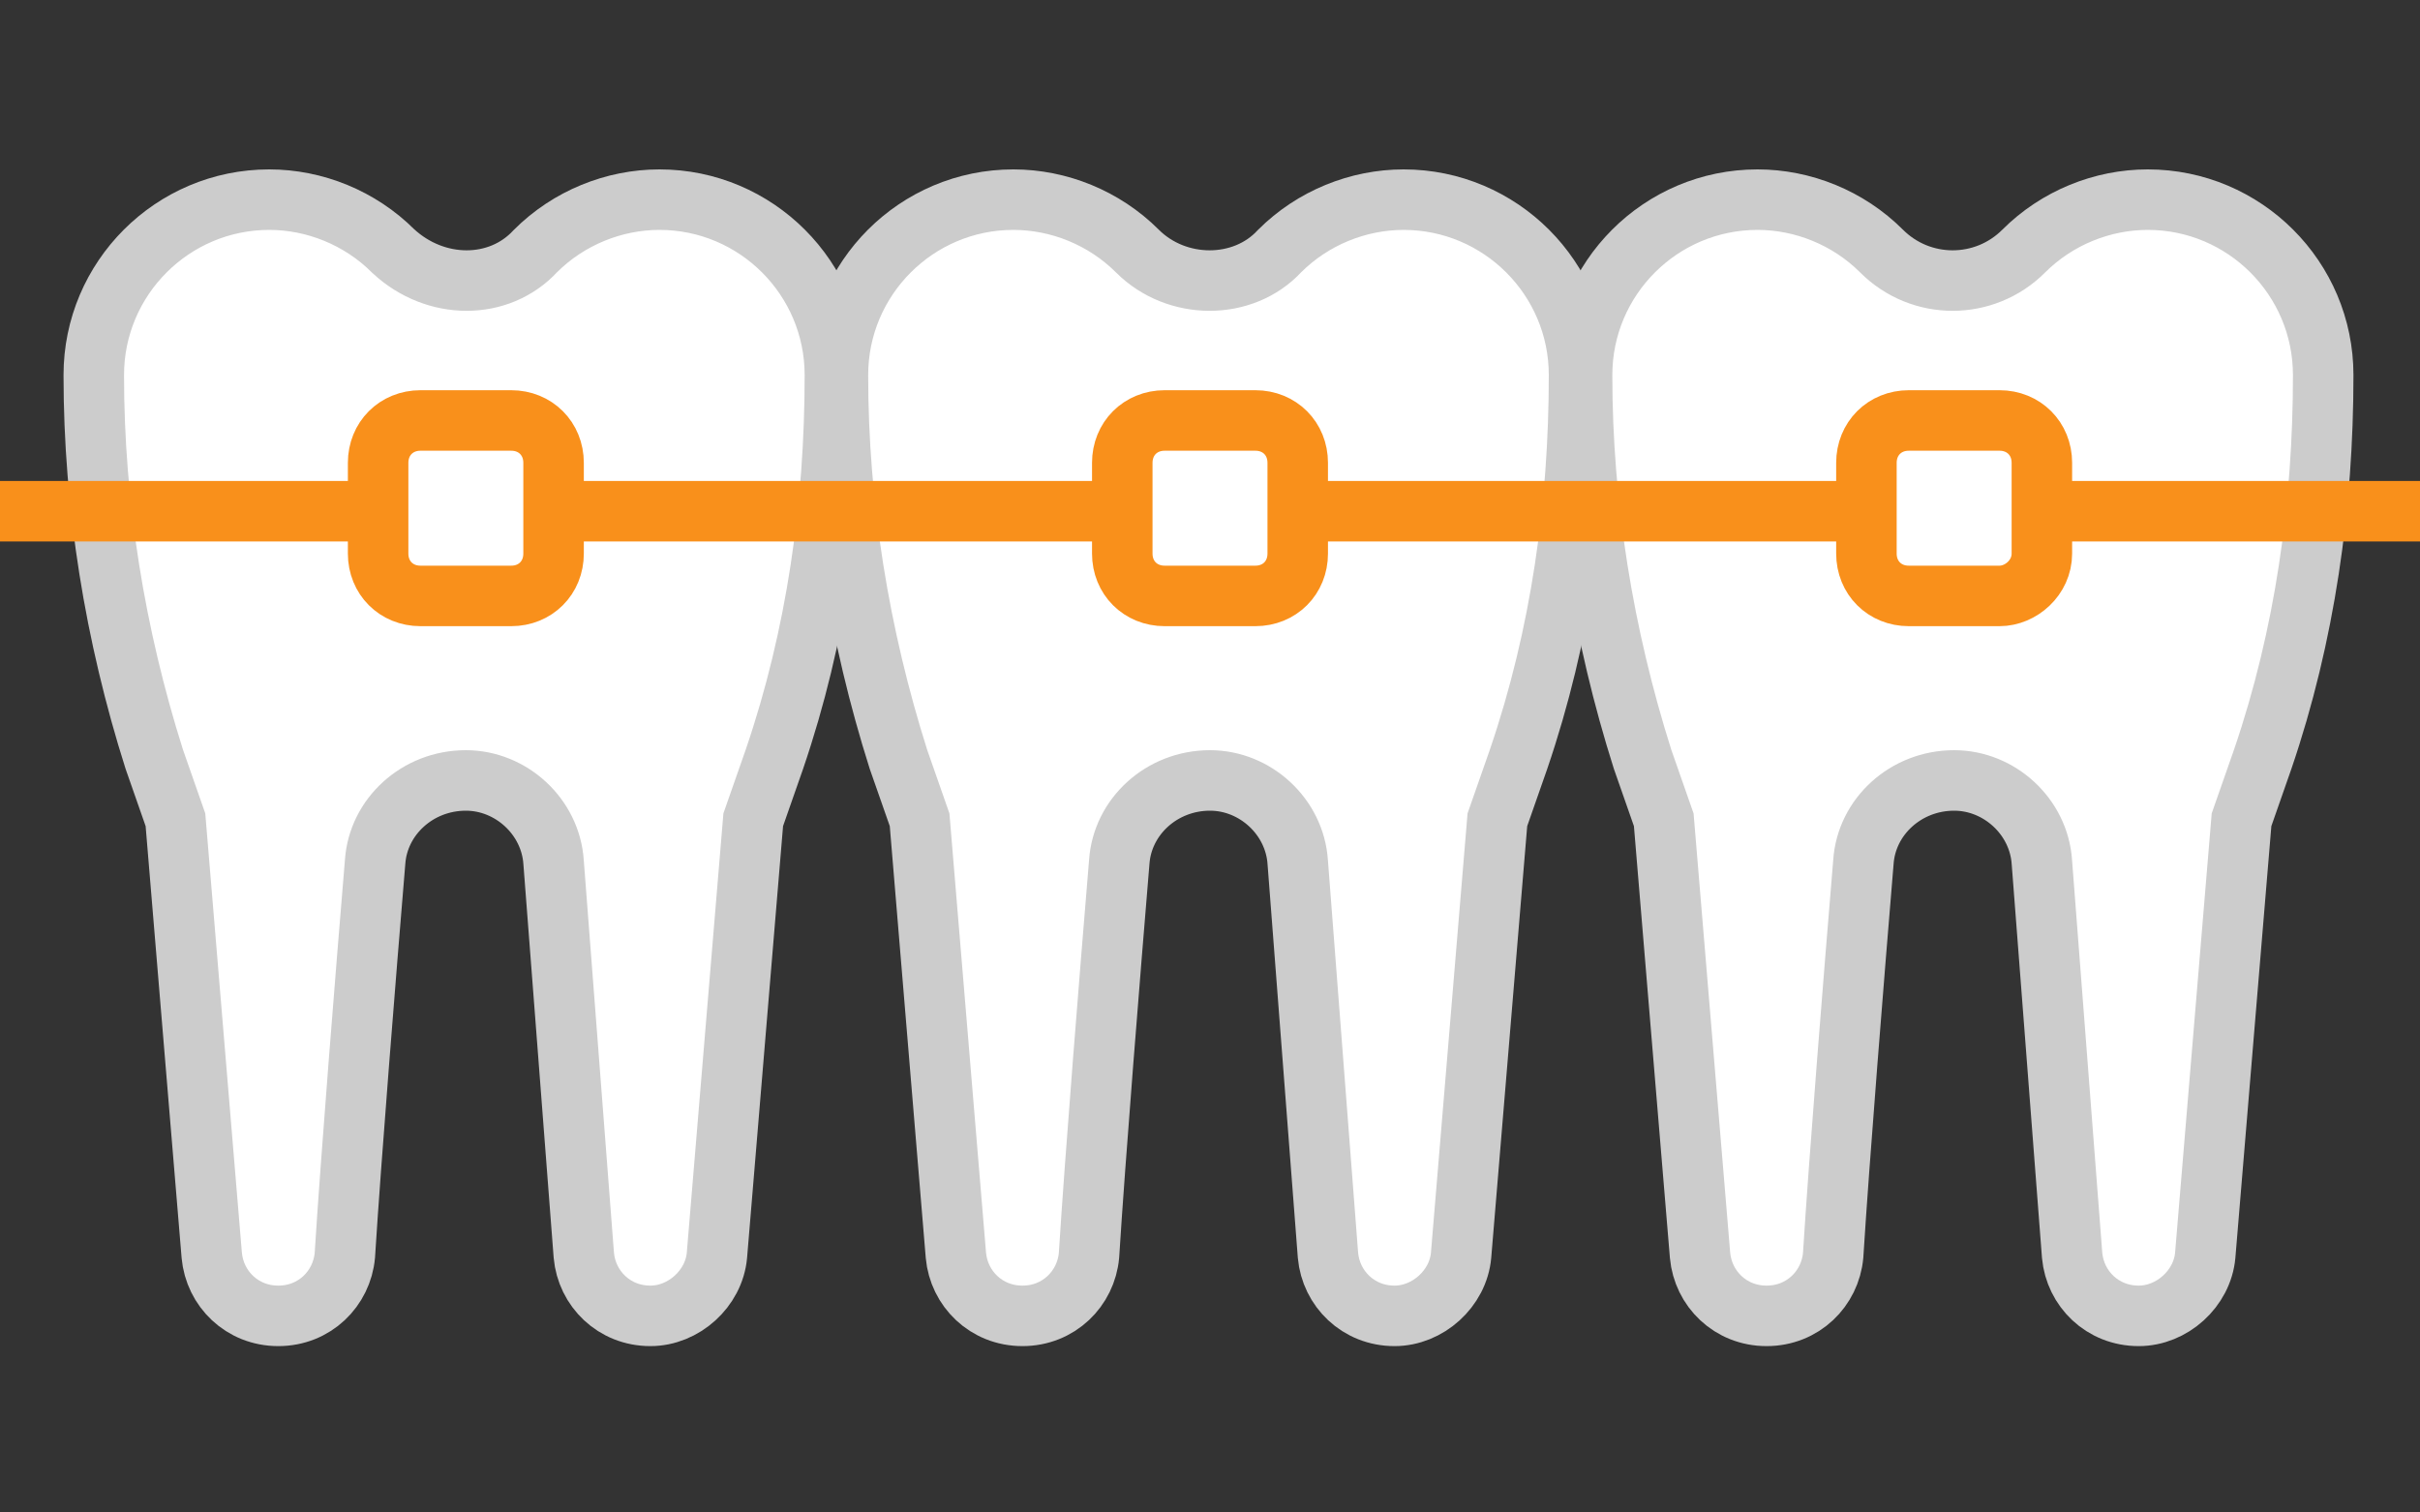 <?xml version="1.0" encoding="utf-8"?>
<!-- Generator: Adobe Illustrator 25.0.0, SVG Export Plug-In . SVG Version: 6.00 Build 0)  -->
<svg version="1.1" id="レイヤー_1" xmlns="http://www.w3.org/2000/svg" xmlns:xlink="http://www.w3.org/1999/xlink" x="0px"
	 y="0px" viewBox="0 0 80 50" style="enable-background:new 0 0 80 50;" xml:space="preserve">
<rect x="0" y="0" width="80" height="50" fill="#333333" stroke="none"/>
<style type="text/css">
	.st0{fill:#FFFFFF;stroke:#CCCCCC;stroke-width:2;stroke-miterlimit:10;}
	.st1{fill:none;stroke:#F9901B;stroke-width:2;stroke-miterlimit:10;}
	.st2{fill:#FFFFFF;stroke:#F9901B;stroke-width:2;stroke-miterlimit:10;}
</style>
<g id="レイヤー_2_1_">
</g>
<path class="st0" d="M37.6,8.3L37.6,8.3c-1.1-1.1-2.6-1.7-4.1-1.7l0,0c-3.2,0-5.8,2.6-5.8,5.8l0,0l0,0c0,4.3,0.7,8.6,2,12.7l0.7,2
	l1.2,14.4c0.1,1.1,1,2,2.2,2l0,0c1.2,0,2.1-0.9,2.2-2c0.2-3.2,0.7-9.4,1-13c0.1-1.5,1.4-2.7,3-2.7l0,0c1.5,0,2.8,1.2,2.9,2.7l1,13
	c0.1,1.1,1,2,2.2,2l0,0c1.1,0,2.1-0.9,2.2-2l1.2-14.4l0.7-2c1.4-4.1,2-8.4,2-12.7l0,0c0-3.2-2.6-5.8-5.8-5.8l0,0l0,0
	c-1.5,0-3,0.6-4.1,1.7l0,0C41.1,9.6,38.9,9.6,37.6,8.3z"/>
<path class="st0" d="M13,8.3L13,8.3c-1.1-1.1-2.6-1.7-4.1-1.7l0,0c-3.2,0-5.8,2.6-5.8,5.8l0,0l0,0c0,4.3,0.7,8.6,2,12.7l0.7,2
	L7,41.5c0.1,1.1,1,2,2.2,2l0,0c1.2,0,2.1-0.9,2.2-2c0.2-3.2,0.7-9.4,1-13c0.1-1.5,1.4-2.7,3-2.7l0,0c1.5,0,2.8,1.2,2.9,2.7l1,13
	c0.1,1.1,1,2,2.2,2l0,0c1.1,0,2.1-0.9,2.2-2l1.2-14.4l0.7-2c1.4-4.1,2-8.4,2-12.7l0,0c0-3.2-2.6-5.8-5.8-5.8l0,0l0,0
	c-1.5,0-3,0.6-4.1,1.7l0,0C16.5,9.6,14.4,9.6,13,8.3z"/>
<path class="st0" d="M62.2,8.3L62.2,8.3c-1.1-1.1-2.6-1.7-4.1-1.7l0,0c-3.2,0-5.8,2.6-5.8,5.8l0,0l0,0c0,4.3,0.7,8.6,2,12.7l0.7,2
	l1.2,14.4c0.1,1.1,1,2,2.2,2l0,0c1.2,0,2.1-0.9,2.2-2c0.2-3.2,0.7-9.4,1-13c0.1-1.5,1.4-2.7,3-2.7l0,0c1.5,0,2.8,1.2,2.9,2.7l1,13
	c0.1,1.1,1,2,2.2,2l0,0c1.1,0,2.1-0.9,2.2-2l1.2-14.4l0.7-2c1.4-4.1,2-8.4,2-12.7l0,0c0-3.2-2.6-5.8-5.8-5.8l0,0l0,0
	c-1.5,0-3,0.6-4.1,1.7l0,0C65.6,9.6,63.5,9.6,62.2,8.3z"/>
<line class="st1" x1="0" y1="16.9" x2="80" y2="16.9"/>
<path class="st2" d="M66.1,19.7h-3c-0.8,0-1.4-0.6-1.4-1.4v-3c0-0.8,0.6-1.4,1.4-1.4h3c0.8,0,1.4,0.6,1.4,1.4v3
	C67.5,19.1,66.8,19.7,66.1,19.7z"/>
<path class="st2" d="M41.5,19.7h-3c-0.8,0-1.4-0.6-1.4-1.4v-3c0-0.8,0.6-1.4,1.4-1.4h3c0.8,0,1.4,0.6,1.4,1.4v3
	C42.9,19.1,42.3,19.7,41.5,19.7z"/>
<path class="st2" d="M16.9,19.7h-3c-0.8,0-1.4-0.6-1.4-1.4v-3c0-0.8,0.6-1.4,1.4-1.4h3c0.8,0,1.4,0.6,1.4,1.4v3
	C18.3,19.1,17.7,19.7,16.9,19.7z"/>
</svg>
